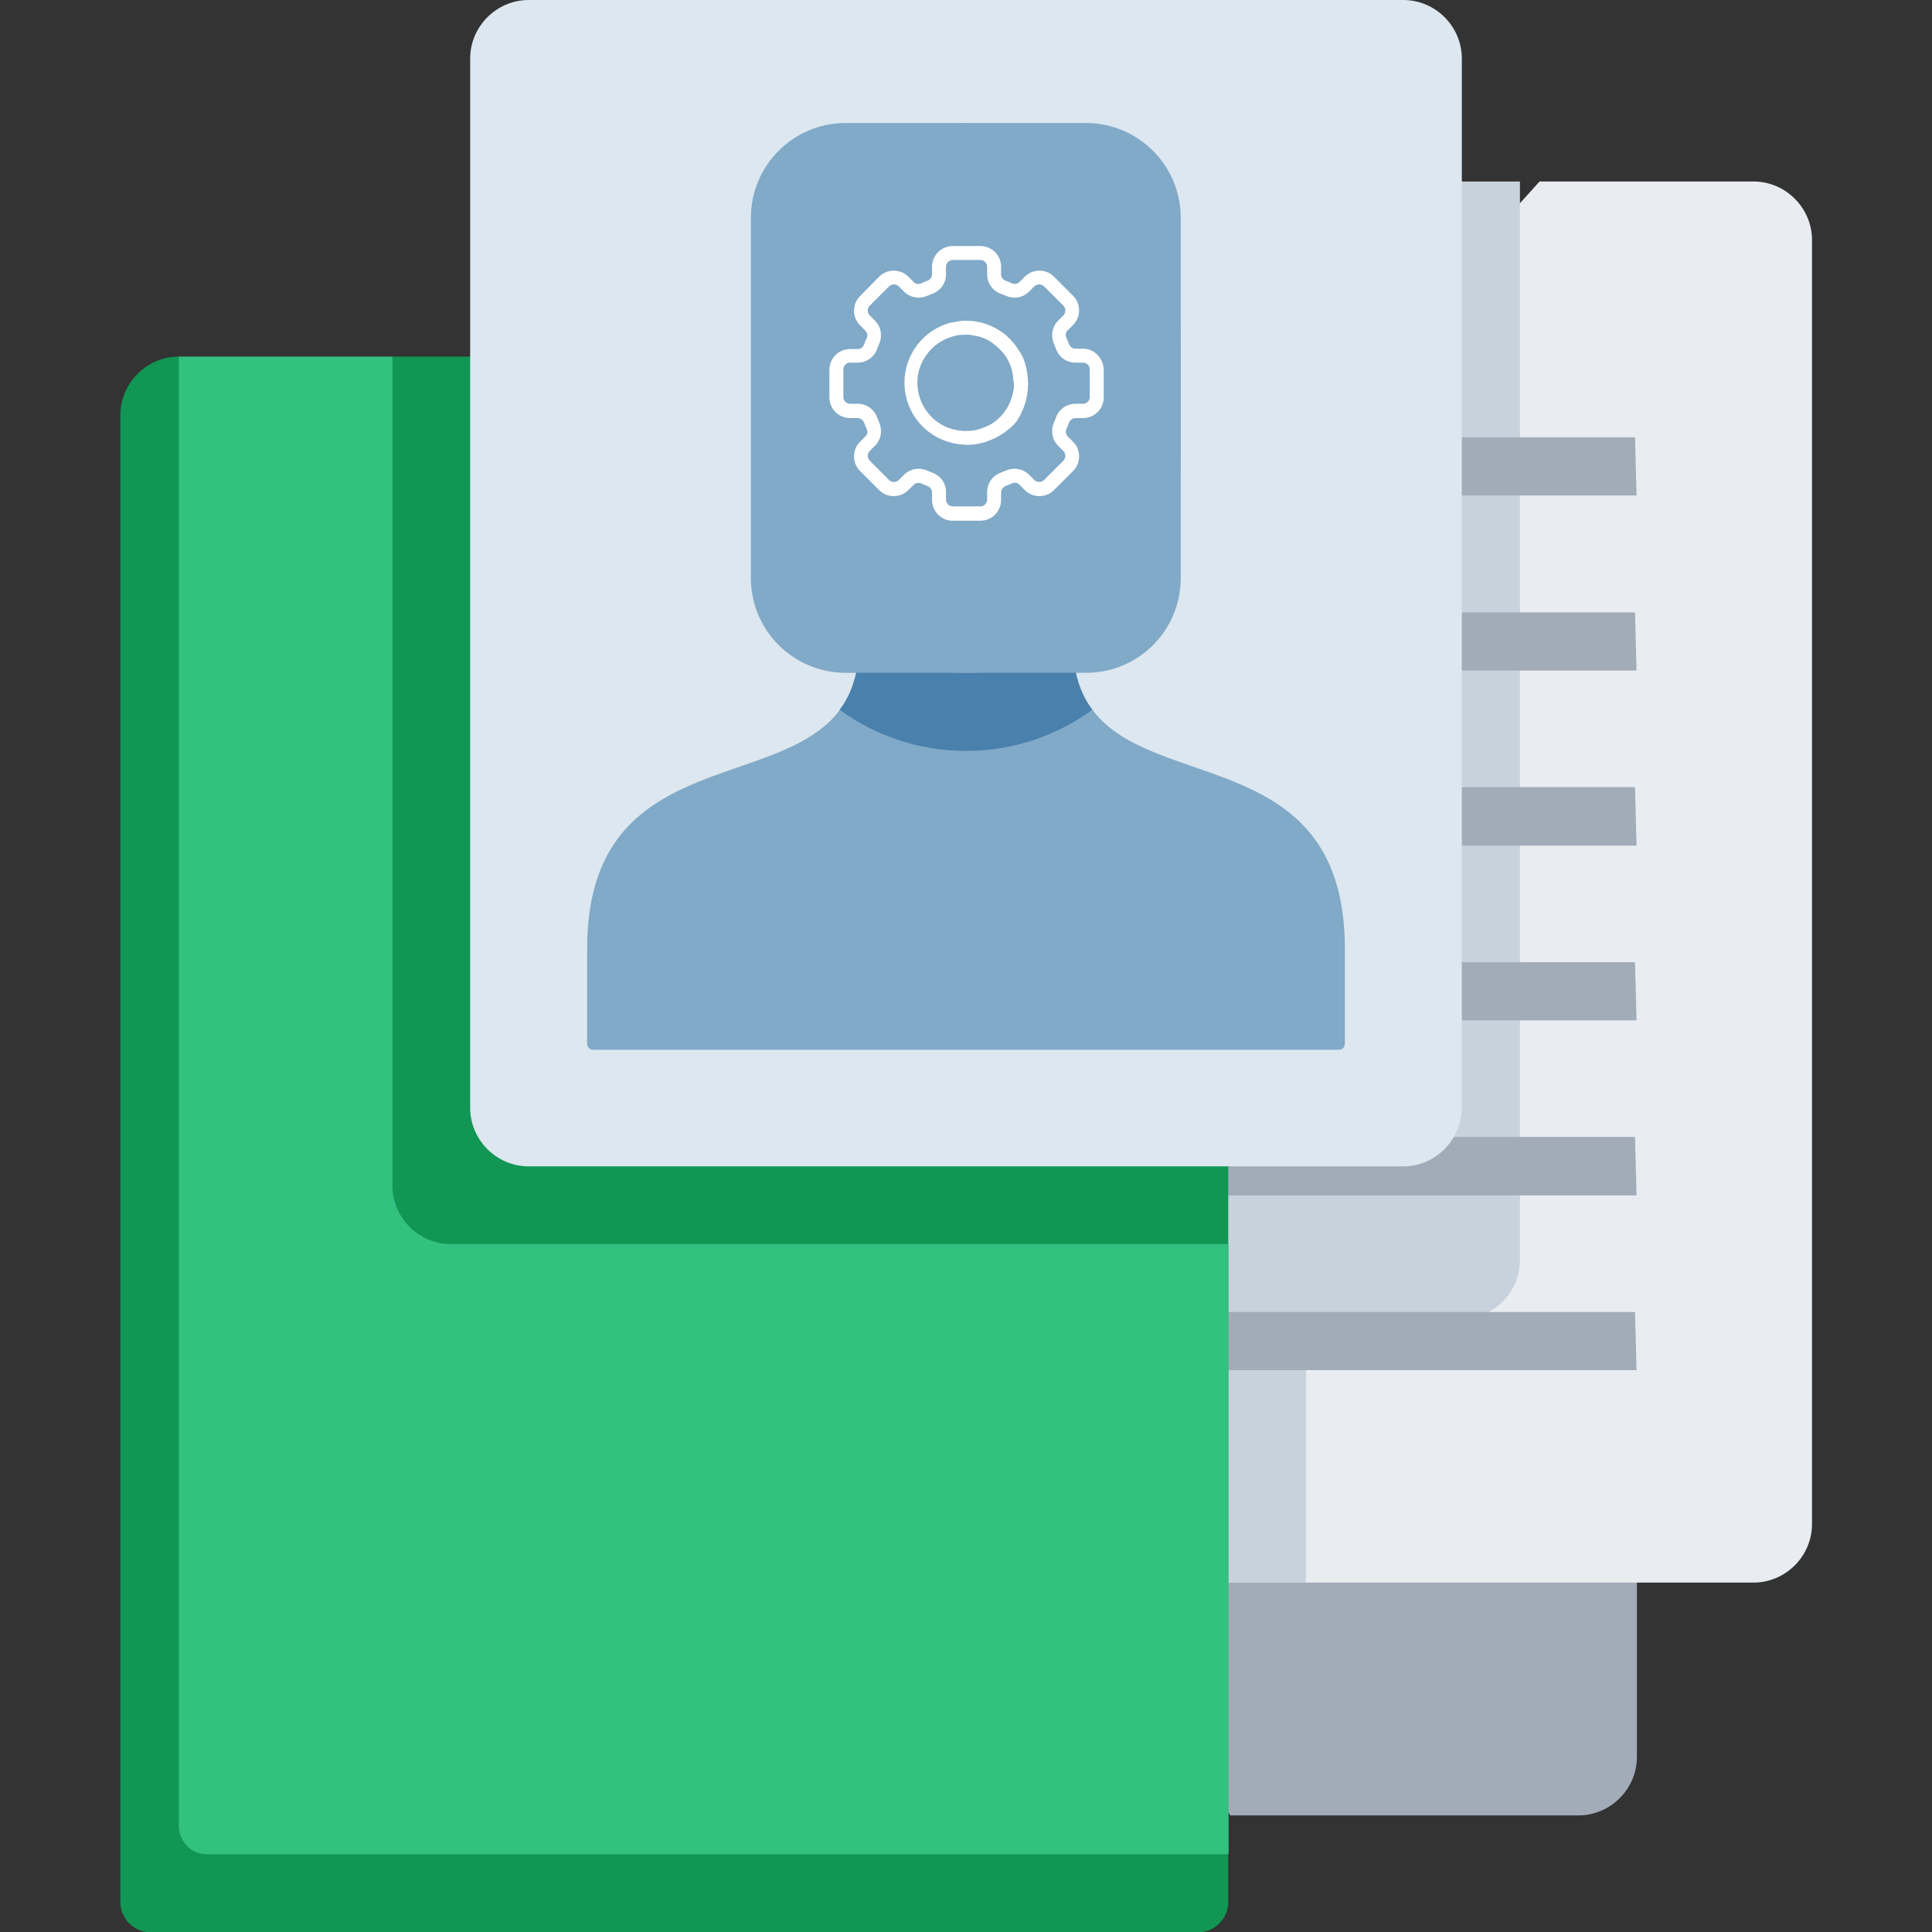 <?xml version="1.0" encoding="utf-8"?>
<!-- Generator: Adobe Illustrator 24.0.1, SVG Export Plug-In . SVG Version: 6.00 Build 0)  -->
<svg version="1.1" id="Capa_1" xmlns="http://www.w3.org/2000/svg" xmlns:xlink="http://www.w3.org/1999/xlink" x="0px" y="0px"
	 viewBox="0 0 512 512" style="enable-background:new 0 0 512 512;" xml:space="preserve">
<rect x="0" y="0" width="512" height="512" fill="#333333" stroke="none"/>
<style type="text/css">
	.st0{fill:#A2ABB8;}
	.st1{fill:#E9EDF1;}
	.st2{fill:#C8D2DC;}
	.st3{fill:#119654;}
	.st4{fill:#33C180;}
	.st5{fill:#DCE7EF;}
	.st6{fill:#81A9C8;}
	.st7{fill:#4980AC;}
	.st8{fill:#FFFFFF;}
</style>
<g>
	<path class="st0" d="M279.2,387.1l46.8,94h40.8h51.5c8.5,0,15.5-7,15.5-15.5v-15.5v-30.9L279.2,387.1z"/>
	<path class="st1" d="M408,48.1h56.7c8.5,0,15.5,7,15.5,15.5v340.3c0,8.5-7,15.5-15.5,15.5H201.9c-8.5,0-15.5-7-15.5-15.5V293.6
		L408,48.1z"/>
	<path class="st2" d="M201.9,48.1h200.9V334c0,8.5-7,15.5-15.5,15.5h-41.2v69.9h-30.9L186.5,63.6C186.5,55.1,193.4,48.1,201.9,48.1
		L201.9,48.1z"/>
	<g>
		<polygon class="st0" points="433.7,363.1 433.3,347.7 307.4,347.7 307.4,363.1 		"/>
		<polygon class="st0" points="433.7,316.8 433.3,301.3 307.4,301.3 307.4,316.8 		"/>
		<polygon class="st0" points="433.7,270.4 433.3,255 307.4,255 307.4,270.4 		"/>
		<polygon class="st0" points="433.7,224.1 433.3,208.6 307.4,208.6 307.4,224.1 		"/>
		<polygon class="st0" points="433.7,177.7 433.3,162.3 307.4,162.3 307.4,177.7 		"/>
		<polygon class="st0" points="433.7,131.3 433.3,115.9 307.4,115.9 307.4,131.3 		"/>
	</g>
	<path class="st3" d="M47.4,94.5c-8.5,0-15.5,7-15.5,15.5v394c0,4.5,3.6,8.1,8.1,8.1h277.4c4.5,0,8.1-3.6,8.1-8.1v-12.5L47.4,94.5z"
		/>
	<path class="st4" d="M104,94.5H47.4V484c0,4,3.3,7.4,7.4,7.4h270.8V329.7L104,94.5z"/>
	<path class="st3" d="M310.1,94.5H104v219.7c0,8.5,7,15.5,15.5,15.5h206V109.9C325.5,101.4,318.6,94.5,310.1,94.5z"/>
	<path class="st5" d="M371.9,309.1H140.1c-8.5,0-15.5-7-15.5-15.5V15.5c0-8.5,7-15.5,15.5-15.5h231.8c8.5,0,15.5,7,15.5,15.5v278.1
		C387.3,302.1,380.4,309.1,371.9,309.1z"/>
	<path class="st6" d="M289.5,188.1c-9.4,6.8-57.5,6.8-66.9,0c-16.4,22.1-67,10.1-67,63.3v25.2c0,0.9,0.7,1.6,1.6,1.6h197.6
		c0.9,0,1.6-0.7,1.6-1.6v-25.2C356.4,198.1,305.8,210.1,289.5,188.1z"/>
	<path class="st7" d="M289.5,188.1c-3.2-4.3-5.1-9.8-5.1-17.3h-56.8c0,7.5-1.9,13.1-5.1,17.3c9.4,6.8,20.9,10.9,33.5,10.9
		S280.1,194.9,289.5,188.1z"/>
	<path class="st6" d="M312.9,89.6c0-31.2-25-56.5-56.1-56.9c-31.7-0.4-57.7,26.2-57.7,57.9v29.8c0,31.7,26,58.4,57.7,57.9
		c31.1-0.4,56.1-25.7,56.1-56.9C312.9,112.7,312.9,98.3,312.9,89.6z"/>
	<path class="st6" d="M287.8,178.3h-63.7c-13.8,0-25.1-11.2-25.1-25.1V57.7c0-13.8,11.2-25.1,25.1-25.1h63.7
		c13.8,0,25.1,11.2,25.1,25.1v95.5C312.9,167.1,301.7,178.3,287.8,178.3z"/>
	<g>
		<g>
			<g>
				<path class="st8" d="M287,92.4h-2c-0.8,0-1.4-0.5-1.7-1.2c-0.2-0.6-0.5-1.2-0.7-1.7c-0.3-0.7-0.2-1.5,0.4-2l1.4-1.4
					c2.1-2.1,2.1-5.6,0-7.7l-5.1-5.1c-2.1-2.1-5.6-2.1-7.7,0l-1.4,1.4c-0.5,0.5-1.3,0.7-2,0.4c-0.6-0.3-1.1-0.5-1.7-0.7
					c-0.7-0.3-1.2-0.9-1.2-1.7v-2c0-3-2.4-5.5-5.5-5.5h-7.3c-3,0-5.5,2.4-5.5,5.5v2c0,0.8-0.5,1.4-1.2,1.7c-0.6,0.2-1.2,0.5-1.7,0.7
					c-0.7,0.3-1.5,0.2-2-0.4l-1.4-1.4c-2.1-2.1-5.6-2.1-7.7,0l-5.1,5.2c-2.1,2.1-2.1,5.6,0,7.7l1.4,1.4c0.5,0.5,0.7,1.3,0.4,2
					c-0.3,0.6-0.5,1.1-0.7,1.7c-0.3,0.7-0.9,1.2-1.7,1.2h-2c-3,0-5.5,2.4-5.5,5.5v7.3c0,3,2.4,5.5,5.5,5.5h2c0.8,0,1.4,0.5,1.7,1.2
					c0.2,0.6,0.5,1.2,0.7,1.7c0.3,0.7,0.2,1.5-0.4,2l-1.4,1.4c-2.1,2.1-2.1,5.6,0,7.7l5.1,5.1c2.1,2.1,5.6,2.1,7.7,0l1.4-1.4
					c0.5-0.5,1.3-0.7,2-0.4c0.6,0.3,1.1,0.5,1.7,0.7c0.7,0.3,1.2,0.9,1.2,1.7v2c0,3,2.4,5.5,5.5,5.5h7.3c3,0,5.5-2.4,5.5-5.5v-2
					c0-0.8,0.5-1.4,1.2-1.7c0.6-0.2,1.2-0.5,1.7-0.7c0.7-0.3,1.5-0.2,2,0.4l1.4,1.4c2.1,2.1,5.6,2.1,7.7,0l5.1-5.1
					c2.1-2.1,2.1-5.6,0-7.7l-1.4-1.4c-0.5-0.5-0.7-1.3-0.4-2c0.3-0.6,0.5-1.1,0.7-1.7c0.3-0.7,0.9-1.2,1.7-1.2h2
					c3,0,5.5-2.4,5.5-5.5v-7.3C292.4,94.9,290,92.4,287,92.4z M288.8,105.2c0,1-0.8,1.8-1.8,1.8h-2c-2.3,0-4.3,1.4-5.1,3.5
					c-0.2,0.5-0.4,1-0.6,1.5c-0.9,2.1-0.5,4.5,1.1,6.1l1.4,1.4c0.7,0.7,0.7,1.9,0,2.6c0,0,0,0,0,0l-5.1,5.1c-0.7,0.7-1.9,0.7-2.6,0
					l-1.4-1.4c-1.6-1.6-4-2-6.1-1.1c-0.5,0.2-1,0.4-1.5,0.6c-2.1,0.8-3.5,2.8-3.5,5.1v2c0,1-0.8,1.8-1.8,1.8h-7.3
					c-1,0-1.8-0.8-1.8-1.8v-2c0-2.3-1.4-4.3-3.5-5.1c-0.5-0.2-1-0.4-1.5-0.6c-2.1-0.9-4.5-0.5-6.1,1.1l-1.4,1.4
					c-0.7,0.7-1.9,0.7-2.6,0c0,0,0,0,0,0l-5.1-5.1c-0.7-0.7-0.7-1.9,0-2.6l1.4-1.4c1.6-1.6,2-4,1.1-6.1c-0.2-0.5-0.4-1-0.6-1.5
					c-0.8-2.1-2.8-3.5-5.1-3.5h-2c-1,0-1.8-0.8-1.8-1.8v-7.3c0-1,0.8-1.8,1.8-1.8h2c2.3,0,4.3-1.4,5.1-3.5c0.2-0.5,0.4-1,0.6-1.5
					c0.9-2.1,0.5-4.5-1.1-6.1l-1.4-1.4c-0.7-0.7-0.7-1.9,0-2.6c0,0,0,0,0,0l5.1-5.1c0.7-0.7,1.9-0.7,2.6,0l1.4,1.4
					c1.6,1.6,4,2,6.1,1.1c0.5-0.2,1-0.4,1.5-0.6c2.1-0.8,3.5-2.8,3.5-5.1v-2c0-1,0.8-1.8,1.8-1.8h7.3c1,0,1.8,0.8,1.8,1.8v2
					c0,2.3,1.4,4.3,3.5,5.1c0.5,0.2,1,0.4,1.5,0.6c2.1,0.9,4.5,0.5,6.1-1.1l1.4-1.4c0.7-0.7,1.9-0.7,2.6,0l5.1,5.1
					c0.7,0.7,0.7,1.9,0,2.6l-1.4,1.4c-1.6,1.6-2,4-1.1,6.1c0.2,0.5,0.4,1,0.6,1.5c0.8,2.1,2.8,3.5,5.1,3.5h2c1,0,1.8,0.8,1.8,1.8
					V105.2L288.8,105.2z"/>
			</g>
		</g>
		<g>
			<g>
				<path class="st8" d="M272.4,100.8c0-0.4,0-0.9-0.1-1.3c-0.1-0.5-0.1-0.9-0.2-1.4c-0.1-0.3-0.1-0.6-0.2-0.9
					c-0.1-0.4-0.2-0.7-0.3-1.1c-0.1-0.3-0.2-0.5-0.3-0.8c-0.2-0.6-0.5-1.2-0.8-1.7c0,0,0-0.1-0.1-0.1c-0.5-0.8-1-1.6-1.6-2.4
					c-0.1-0.1-0.1-0.1-0.2-0.2c-0.3-0.3-0.5-0.6-0.8-0.9c-0.1-0.1-0.3-0.3-0.4-0.4c-0.2-0.2-0.4-0.3-0.5-0.5
					c-0.2-0.2-0.4-0.4-0.7-0.6l-0.3-0.2c-2.8-2.1-6.2-3.3-9.8-3.3c-0.2,0-0.4,0-0.5,0c-0.4,0-0.8,0-1.2,0.1c-0.2,0-0.4,0-0.6,0.1
					c-0.6,0.1-1.2,0.2-1.8,0.3c-8.8,2.3-14,11.2-11.8,20c1.5,5.8,6,10.3,11.8,11.8c0,0,0.1,0,0.1,0c0.6,0.2,1.3,0.3,1.9,0.4
					c0.4,0.1,0.8,0.1,1.3,0.1c0.3,0,0.5,0.1,0.8,0.1c0.5,0,1.1,0,1.6-0.1c0.1,0,0.1,0,0.2,0c0.4,0,0.9-0.1,1.3-0.2
					c0.2,0,0.4-0.1,0.5-0.1c0.3-0.1,0.6-0.2,1-0.2c0.3-0.1,0.5-0.2,0.8-0.3c0.2-0.1,0.5-0.2,0.8-0.3c0.3-0.1,0.5-0.2,0.7-0.3
					c0.3-0.1,0.6-0.3,0.9-0.4h0c1.7-0.9,3.3-2,4.7-3.4c0.4-0.4,0.7-0.8,1-1.2c1.4-2.3,2.4-4.8,2.7-7.5c0.1-0.4,0.1-0.7,0.1-1.1
					c0-0.3,0-0.7,0.1-1c0-0.1,0-0.2,0-0.3C272.4,101.3,272.4,101.1,272.4,100.8z M268.7,102c0,0.2,0,0.3,0,0.5
					c0,0.4-0.1,0.9-0.2,1.3c-0.7,3.8-3,7.1-6.4,8.9c-0.2,0.1-0.4,0.2-0.7,0.3l-0.2,0.1c-1.1,0.5-2.2,0.8-3.3,1c-0.1,0-0.2,0-0.2,0
					c-0.2,0-0.5,0.1-0.7,0.1c-0.3,0-0.6,0-0.9,0c-0.1,0-0.3,0-0.4,0c-0.4,0-0.9,0-1.3-0.1l-0.2,0c-0.5-0.1-1-0.2-1.5-0.3
					c-6.8-1.7-10.9-8.7-9.2-15.5c1.2-4.5,4.7-8,9.2-9.2v0c1-0.3,2.1-0.4,3.2-0.4c0.5,0,1,0,1.6,0.1c0.1,0,0.3,0,0.4,0.1
					c0.4,0.1,0.8,0.1,1.2,0.2c0.1,0,0.3,0.1,0.4,0.1c1,0.3,1.9,0.7,2.8,1.2c0.1,0.1,0.3,0.2,0.4,0.3c0.3,0.2,0.6,0.4,0.8,0.6
					c0.1,0.1,0.3,0.2,0.4,0.3c0.4,0.3,0.7,0.6,1,0.9c0.1,0.1,0.2,0.3,0.4,0.4c0.2,0.2,0.4,0.5,0.6,0.7c0.1,0.2,0.3,0.3,0.4,0.5
					c0.2,0.3,0.4,0.5,0.5,0.8c0.1,0.2,0.2,0.3,0.3,0.5c0.2,0.4,0.4,0.9,0.6,1.3c0.1,0.2,0.1,0.4,0.2,0.5c0.1,0.3,0.2,0.7,0.3,1
					c0,0.2,0.1,0.3,0.1,0.5c0.1,0.5,0.2,1,0.2,1.5c0,0.1,0,0.3,0,0.4C268.7,101.2,268.7,101.6,268.7,102z"/>
			</g>
		</g>
	</g>
</g>
</svg>
